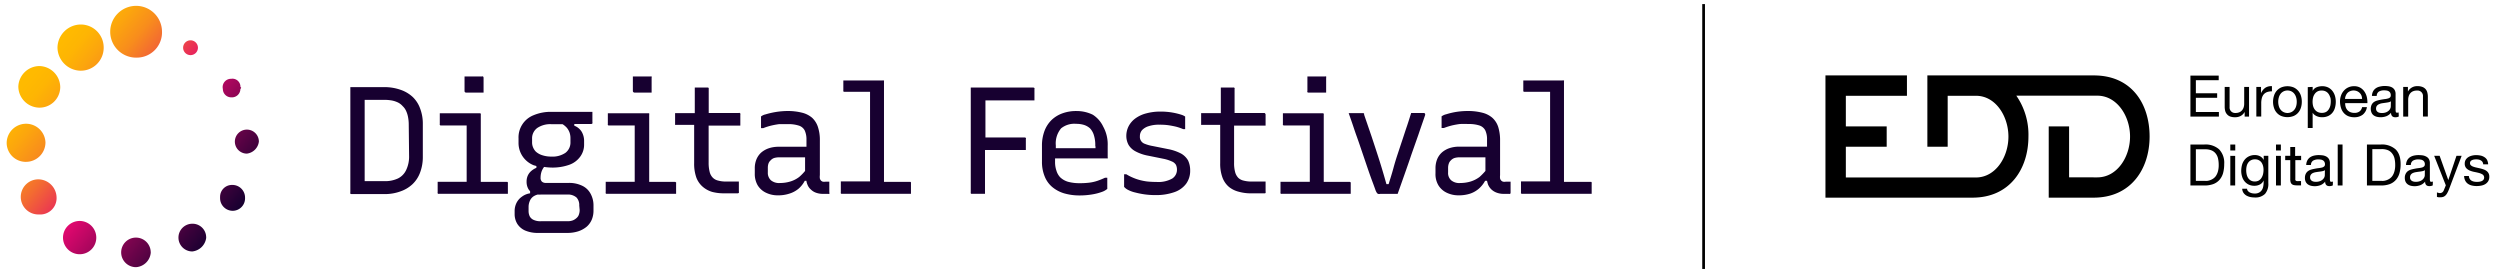 <svg id="Warstwa_1" data-name="Warstwa 1" xmlns="http://www.w3.org/2000/svg" xmlns:xlink="http://www.w3.org/1999/xlink" viewBox="0 0 918.17 100.28"><defs><style>.cls-1{fill:url(#Gradient_bez_nazwy_2);}.cls-2{fill:#170030;}.cls-3{fill:none;stroke:#000;stroke-miterlimit:10;}</style><linearGradient id="Gradient_bez_nazwy_2" x1="11.97" y1="-1182.39" x2="82.99" y2="-1241.97" gradientTransform="matrix(1, 0, 0, -1, 0, -1159.44)" gradientUnits="userSpaceOnUse"><stop offset="0.03" stop-color="#ffba00"/><stop offset="0.09" stop-color="#feb503"/><stop offset="0.16" stop-color="#fca60d"/><stop offset="0.25" stop-color="#f88d1c"/><stop offset="0.33" stop-color="#f36b31"/><stop offset="0.42" stop-color="#ec3f4d"/><stop offset="0.52" stop-color="#e3096e"/><stop offset="0.52" stop-color="#e3086f"/><stop offset="0.71" stop-color="#8d0554"/><stop offset="0.91" stop-color="#39013a"/><stop offset="1" stop-color="#170030"/></linearGradient></defs><path d="M814.86,27.77v1.69h-8.39v4.79h7.82v1.68h-7.82v5.21h8.46v1.69H804.47V27.77Z"/><path d="M824.39,42.83V41.1h0a3.65,3.65,0,0,1-1.46,1.48,4.3,4.3,0,0,1-2.08.48,5.25,5.25,0,0,1-1.8-.28,2.83,2.83,0,0,1-1.15-.82,3,3,0,0,1-.66-1.25,6.29,6.29,0,0,1-.18-1.62V31.92h1.8V39.3A2,2,0,0,0,821,41.49a3.47,3.47,0,0,0,1.42-.25,2.57,2.57,0,0,0,1-.72,2.94,2.94,0,0,0,.6-1.08,4.19,4.19,0,0,0,.2-1.36V31.92H826V42.83Z"/><path d="M830.4,31.92v2.3h0a4.9,4.9,0,0,1,1.6-2,4.08,4.08,0,0,1,2.41-.58v1.91a5,5,0,0,0-1.84.29,3,3,0,0,0-1.22.87,3.6,3.6,0,0,0-.66,1.38,7.35,7.35,0,0,0-.21,1.87v4.85h-1.8V31.92Z"/><path d="M835.17,35.14a4.91,4.91,0,0,1,1-1.81,4.77,4.77,0,0,1,1.66-1.22,6.12,6.12,0,0,1,4.57,0,4.94,4.94,0,0,1,2.64,3,7.18,7.18,0,0,1,.34,2.25,7,7,0,0,1-.34,2.23,5,5,0,0,1-1,1.8,4.56,4.56,0,0,1-1.65,1.2,6.22,6.22,0,0,1-4.57,0,4.51,4.51,0,0,1-1.66-1.2,5,5,0,0,1-1-1.8,7,7,0,0,1-.34-2.23A7.11,7.11,0,0,1,835.17,35.14Zm1.82,4a3.64,3.64,0,0,0,.72,1.29,3.24,3.24,0,0,0,1.09.79,3.28,3.28,0,0,0,2.64,0,3.06,3.06,0,0,0,1.09-.79,3.66,3.66,0,0,0,.73-1.29,5.46,5.46,0,0,0,.26-1.75,5.32,5.32,0,0,0-.27-1.77,3.81,3.81,0,0,0-.73-1.32,3.14,3.14,0,0,0-1.08-.8,3.36,3.36,0,0,0-2.64,0,3.21,3.21,0,0,0-1.09.8,4,4,0,0,0-.72,1.32,5.87,5.87,0,0,0,0,3.52Z"/><path d="M849.37,31.92V33.4h0a2.73,2.73,0,0,1,1.38-1.32,5.43,5.43,0,0,1,2.1-.42,4.92,4.92,0,0,1,2.2.46,4.53,4.53,0,0,1,1.56,1.26,5.63,5.63,0,0,1,.94,1.82,7.93,7.93,0,0,1,0,4.39,5,5,0,0,1-.92,1.8,4.3,4.3,0,0,1-1.56,1.21,5.13,5.13,0,0,1-2.18.45A6.86,6.86,0,0,1,852,43a4.77,4.77,0,0,1-1-.28,3.6,3.6,0,0,1-.92-.51,2.78,2.78,0,0,1-.72-.81h0V47h-1.79v-15Zm6.44,3.87a3.87,3.87,0,0,0-.61-1.32,2.85,2.85,0,0,0-1.05-.9,3.08,3.08,0,0,0-1.52-.31,3,3,0,0,0-1.54.35,3,3,0,0,0-1,.94,3.8,3.8,0,0,0-.58,1.32,6.51,6.51,0,0,0,0,3,4,4,0,0,0,.6,1.32,3.06,3.06,0,0,0,1.07.92,3.31,3.31,0,0,0,1.58.34,3.12,3.12,0,0,0,1.55-.35,2.93,2.93,0,0,0,1-1,4.25,4.25,0,0,0,.55-1.32,7.44,7.44,0,0,0,.16-1.56,5.6,5.6,0,0,0-.18-1.52Z"/><path d="M867.74,42.13a5,5,0,0,1-3.08.93,5.69,5.69,0,0,1-2.27-.42,4.48,4.48,0,0,1-1.61-1.18,5,5,0,0,1-1-1.82,8.51,8.51,0,0,1-.37-2.3,6.52,6.52,0,0,1,.38-2.27,5.24,5.24,0,0,1,1.06-1.79,4.85,4.85,0,0,1,3.68-1.62,4.41,4.41,0,0,1,2.41.6,4.69,4.69,0,0,1,1.54,1.53,5.91,5.91,0,0,1,.81,2,9.18,9.18,0,0,1,.18,2.09h-8.16a4.17,4.17,0,0,0,.17,1.36,3.15,3.15,0,0,0,.61,1.14,3,3,0,0,0,1.07.79,3.87,3.87,0,0,0,1.54.29,3,3,0,0,0,1.87-.53,2.5,2.5,0,0,0,.95-1.59h1.77A4.34,4.34,0,0,1,867.74,42.13Zm-.44-7a3,3,0,0,0-.66-1,3.16,3.16,0,0,0-1-.66,3.35,3.35,0,0,0-2.49,0,3,3,0,0,0-1,.66,3.28,3.28,0,0,0-.62,1,3.56,3.56,0,0,0-.28,1.2h6.26A3.51,3.51,0,0,0,867.3,35.13Z"/><path d="M881,42.78a2.52,2.52,0,0,1-1.32.28,1.56,1.56,0,0,1-1.11-.39,1.75,1.75,0,0,1-.41-1.28,4.25,4.25,0,0,1-1.71,1.28,6,6,0,0,1-3.53.22,3.34,3.34,0,0,1-1.15-.53,2.47,2.47,0,0,1-.76-.94,3.65,3.65,0,0,1,0-2.92,2.74,2.74,0,0,1,.83-1,3.74,3.74,0,0,1,1.18-.55c.45-.13.89-.23,1.36-.32s1-.17,1.4-.23a5.74,5.74,0,0,0,1.17-.21,1.91,1.91,0,0,0,.81-.39,1,1,0,0,0,.29-.77,1.88,1.88,0,0,0-.22-1,1.64,1.64,0,0,0-.57-.54,2.38,2.38,0,0,0-.78-.25,6.22,6.22,0,0,0-.86-.06,3.67,3.67,0,0,0-1.89.43,1.83,1.83,0,0,0-.83,1.63h-1.76a3.79,3.79,0,0,1,.41-1.68,3.35,3.35,0,0,1,1-1.13,3.94,3.94,0,0,1,1.44-.62,7.83,7.83,0,0,1,1.74-.23,10.37,10.37,0,0,1,1.47.1,4.17,4.17,0,0,1,1.32.43,2.59,2.59,0,0,1,.94.92,2.85,2.85,0,0,1,.36,1.54v5.59a3.54,3.54,0,0,0,.08.92c0,.2.21.3.49.3a2,2,0,0,0,.55-.08ZM878.1,37.2a2.19,2.19,0,0,1-.88.36,11.48,11.48,0,0,1-1.15.19l-1.22.17a4.25,4.25,0,0,0-1.1.34,2,2,0,0,0-.79.59,1.72,1.72,0,0,0-.31,1.07,1.59,1.59,0,0,0,.18.74,1.47,1.47,0,0,0,.47.49,1.81,1.81,0,0,0,.66.27,3.72,3.72,0,0,0,.81.09,4.34,4.34,0,0,0,1.51-.24,3.34,3.34,0,0,0,1-.61,2.35,2.35,0,0,0,.59-.8,1.89,1.89,0,0,0,.19-.81Z"/><path d="M884.35,31.92v1.72h0a3.79,3.79,0,0,1,3.54-2,4.56,4.56,0,0,1,1.79.3,2.92,2.92,0,0,1,1.19.83,3.06,3.06,0,0,1,.62,1.25,6.34,6.34,0,0,1,.18,1.62v7.17h-1.79V35.45a2,2,0,0,0-2.22-2.19,3.42,3.42,0,0,0-1.41.25,2.62,2.62,0,0,0-1,.71,3.07,3.07,0,0,0-.6,1.09,4.48,4.48,0,0,0-.2,1.36v6.16h-1.83V31.92Z"/><path d="M809.63,53.07A7.52,7.52,0,0,1,815,54.84a7.14,7.14,0,0,1,1.88,5.4,12.63,12.63,0,0,1-.42,3.36,6.45,6.45,0,0,1-1.33,2.47,5.71,5.71,0,0,1-2.25,1.53,9,9,0,0,1-3.25.52h-5.16V53.07Zm.17,13.36a6.65,6.65,0,0,0,.84,0,5,5,0,0,0,1.08-.26,4.83,4.83,0,0,0,1.13-.58,3.77,3.77,0,0,0,1-1,5.88,5.88,0,0,0,.73-1.64,8.59,8.59,0,0,0,.28-2.37,10.29,10.29,0,0,0-.26-2.41,4.54,4.54,0,0,0-.87-1.81,3.77,3.77,0,0,0-1.54-1.14,6.08,6.08,0,0,0-2.35-.39h-3.37V66.43Z"/><path d="M819.12,55.26V53.07h1.82v2.19Zm1.79,2V68.12h-1.79V57.23Z"/><path d="M831.88,71.2A5,5,0,0,1,828,72.52a8.07,8.07,0,0,1-1.55-.16,5.23,5.23,0,0,1-1.44-.55,3.46,3.46,0,0,1-1.06-1,2.87,2.87,0,0,1-.46-1.5h1.79a1.25,1.25,0,0,0,.31.82,2.05,2.05,0,0,0,.69.55,3.55,3.55,0,0,0,.9.31,4.7,4.7,0,0,0,.92.09,3.24,3.24,0,0,0,1.5-.31,2.72,2.72,0,0,0,1-.83,3.32,3.32,0,0,0,.58-1.32,7.83,7.83,0,0,0,.18-1.67v-.69h0A3,3,0,0,1,830,67.75a4.26,4.26,0,0,1-2,.48,4.77,4.77,0,0,1-2.13-.44,4.43,4.43,0,0,1-1.52-1.2,4.8,4.8,0,0,1-.91-1.75,7.2,7.2,0,0,1-.31-2.12,8.87,8.87,0,0,1,.25-2,5.37,5.37,0,0,1,.85-1.85,4.48,4.48,0,0,1,1.56-1.37,4.9,4.9,0,0,1,2.38-.55,4.07,4.07,0,0,1,1.9.46,3.15,3.15,0,0,1,1.32,1.36h0V57.23h1.69v10A5.61,5.61,0,0,1,831.88,71.2Zm-2.29-4.9a2.9,2.9,0,0,0,1-1,4.49,4.49,0,0,0,.56-1.36,7.08,7.08,0,0,0,.17-1.52,5.68,5.68,0,0,0-.16-1.42,4.09,4.09,0,0,0-.54-1.25,2.76,2.76,0,0,0-1-.9,2.84,2.84,0,0,0-1.43-.33,3.05,3.05,0,0,0-1.48.33,2.79,2.79,0,0,0-1,.87,3.68,3.68,0,0,0-.57,1.26,6.28,6.28,0,0,0-.18,1.5,7.43,7.43,0,0,0,.15,1.48,4.23,4.23,0,0,0,.5,1.32,2.94,2.94,0,0,0,1,1,2.86,2.86,0,0,0,1.48.37A2.92,2.92,0,0,0,829.59,66.3Z"/><path d="M835.9,55.26V53.07h1.79v2.19Zm1.79,2V68.12H835.9V57.23Z"/><path d="M845.13,57.23V58.8H843v6.78a2.92,2.92,0,0,0,0,.5.56.56,0,0,0,.21.29.84.84,0,0,0,.41.14,4.87,4.87,0,0,0,.66,0h.82v1.57h-1.37a5.91,5.91,0,0,1-1.19-.09,1.8,1.8,0,0,1-.8-.35,1.49,1.49,0,0,1-.46-.72,3.88,3.88,0,0,1-.14-1.22V58.8h-1.86V57.23h1.86V54h1.79v3.27Z"/><path d="M856.77,68.08a2.5,2.5,0,0,1-1.29.27,1.49,1.49,0,0,1-1.1-.38,1.66,1.66,0,0,1-.41-1.28A4.35,4.35,0,0,1,852.25,68a6,6,0,0,1-3.52.22,3.34,3.34,0,0,1-1.15-.53,2.52,2.52,0,0,1-.77-.94,3.08,3.08,0,0,1-.28-1.4,3.29,3.29,0,0,1,.31-1.52,2.77,2.77,0,0,1,.84-1,3.88,3.88,0,0,1,1.18-.56c.44-.12.89-.23,1.36-.31a14,14,0,0,1,1.4-.22,11.46,11.46,0,0,0,1.17-.21,1.85,1.85,0,0,0,.8-.41,1,1,0,0,0,.3-.76,1.86,1.86,0,0,0-.23-.95,1.44,1.44,0,0,0-.57-.55,2.11,2.11,0,0,0-.77-.25,5,5,0,0,0-.86-.07,3.82,3.82,0,0,0-1.9.44,1.83,1.83,0,0,0-.82,1.63H847a3.89,3.89,0,0,1,.42-1.71,3.22,3.22,0,0,1,1-1.13,4.45,4.45,0,0,1,1.45-.62,7.77,7.77,0,0,1,1.73-.19,12.1,12.1,0,0,1,1.47.1,4.11,4.11,0,0,1,1.32.44,2.67,2.67,0,0,1,.95.91,2.94,2.94,0,0,1,.36,1.54v5.6a4,4,0,0,0,.07.92c0,.2.22.3.49.3a2.53,2.53,0,0,0,.55-.09Zm-2.91-5.59a2.07,2.07,0,0,1-.88.37c-.37.08-.75.14-1.15.19s-.81.1-1.21.17a4.59,4.59,0,0,0-1.1.3,2,2,0,0,0-.79.6,1.67,1.67,0,0,0-.31,1.06,1.42,1.42,0,0,0,.19.75,1.44,1.44,0,0,0,.46.49,1.92,1.92,0,0,0,.66.27,3.57,3.57,0,0,0,.8.09,4.37,4.37,0,0,0,1.52-.25,3.13,3.13,0,0,0,1-.6,2.59,2.59,0,0,0,.6-.8,2.08,2.08,0,0,0,.18-.81Z"/><path d="M860.34,53.07V68.12h-1.77V53.07Z"/><path d="M874.44,53.07a7.53,7.53,0,0,1,5.36,1.77c1.24,1.18,1.87,3,1.87,5.4a11.87,11.87,0,0,1-.42,3.36,6.29,6.29,0,0,1-1.32,2.47,5.68,5.68,0,0,1-2.22,1.53,9,9,0,0,1-3.24.52H869.3V53.07Zm.17,13.36a6.73,6.73,0,0,0,.84,0,5.67,5.67,0,0,0,1.08-.26,4.83,4.83,0,0,0,1.13-.58,3.88,3.88,0,0,0,1-1,5.49,5.49,0,0,0,.73-1.64,8.24,8.24,0,0,0,.29-2.37,10.29,10.29,0,0,0-.26-2.41,4.68,4.68,0,0,0-.87-1.81A3.74,3.74,0,0,0,877,55.15a6,6,0,0,0-2.34-.39h-3.38V66.43Z"/><path d="M893.47,68.08a2.45,2.45,0,0,1-1.28.27,1.52,1.52,0,0,1-1.11-.38,1.7,1.7,0,0,1-.4-1.28A4.35,4.35,0,0,1,888.93,68a6,6,0,0,1-3.52.22,3.21,3.21,0,0,1-1.14-.53,2.54,2.54,0,0,1-.78-.94,3.37,3.37,0,0,1-.28-1.4,3.18,3.18,0,0,1,.32-1.52,2.74,2.74,0,0,1,.83-1,4,4,0,0,1,1.18-.56c.44-.12.9-.23,1.36-.31a14.19,14.19,0,0,1,1.41-.22,9.1,9.1,0,0,0,1.16-.21,1.85,1.85,0,0,0,.8-.41,1,1,0,0,0,.3-.76,1.75,1.75,0,0,0-.22-.95,1.58,1.58,0,0,0-.57-.55,2.16,2.16,0,0,0-.78-.25,4.88,4.88,0,0,0-.85-.07,3.8,3.8,0,0,0-1.9.44,1.81,1.81,0,0,0-.82,1.63h-1.78a4,4,0,0,1,.42-1.71,3.32,3.32,0,0,1,1-1.13,4.45,4.45,0,0,1,1.45-.62,7.86,7.86,0,0,1,1.74-.19,12.1,12.1,0,0,1,1.47.1,4.11,4.11,0,0,1,1.32.44,2.51,2.51,0,0,1,1,.91,2.94,2.94,0,0,1,.36,1.54v5.6a4,4,0,0,0,.07.92c0,.2.22.3.49.3a2.53,2.53,0,0,0,.55-.09Zm-2.9-5.59a2.07,2.07,0,0,1-.88.37c-.37.08-.76.14-1.16.19s-.8.1-1.21.17a4.64,4.64,0,0,0-1.09.3,2.06,2.06,0,0,0-.8.6,1.73,1.73,0,0,0-.3,1.06,1.42,1.42,0,0,0,.66,1.24,2,2,0,0,0,.66.27,3.57,3.57,0,0,0,.8.09,4.37,4.37,0,0,0,1.52-.25,3.13,3.13,0,0,0,1-.6,2.56,2.56,0,0,0,.59-.8,1.89,1.89,0,0,0,.19-.81Z"/><path d="M899.42,69.58a11.3,11.3,0,0,1-.62,1.32,3.88,3.88,0,0,1-.66.89,2.35,2.35,0,0,1-.82.51,3.11,3.11,0,0,1-1.05.15,3.66,3.66,0,0,1-.66,0,2.51,2.51,0,0,1-.6-.15V70.65a2.55,2.55,0,0,0,.53.18,2.25,2.25,0,0,0,.52.08,1.56,1.56,0,0,0,.91-.26,1.68,1.68,0,0,0,.56-.76l.74-1.83L894,57.23h2l3.18,8.91h0l3-8.91h1.9Z"/><path d="M907.05,65.69a1.9,1.9,0,0,0,.66.66,3.08,3.08,0,0,0,.93.35,5.46,5.46,0,0,0,1.07.1,6.51,6.51,0,0,0,.88-.06,3.56,3.56,0,0,0,.85-.23,1.64,1.64,0,0,0,.66-.5,1.4,1.4,0,0,0-.27-1.89,5,5,0,0,0-1.32-.58c-.53-.14-1.1-.27-1.72-.39a8.7,8.7,0,0,1-1.72-.51,3.66,3.66,0,0,1-1.32-.92,2.43,2.43,0,0,1-.53-1.64,2.72,2.72,0,0,1,.37-1.42,3.08,3.08,0,0,1,.95-.95,4.35,4.35,0,0,1,1.32-.55,6.48,6.48,0,0,1,1.45-.19,8.82,8.82,0,0,1,1.7.16,4,4,0,0,1,1.39.56,2.87,2.87,0,0,1,1,1,4.16,4.16,0,0,1,.42,1.66H912a1.75,1.75,0,0,0-.27-.88,1.64,1.64,0,0,0-.59-.55,2.46,2.46,0,0,0-.79-.31,4.28,4.28,0,0,0-.87-.09,5.55,5.55,0,0,0-.82.06,2.74,2.74,0,0,0-.74.22,1.42,1.42,0,0,0-.55.42,1,1,0,0,0-.21.66,1,1,0,0,0,.28.79,2.3,2.3,0,0,0,.83.51,7.47,7.47,0,0,0,1.14.34l1.27.28a13,13,0,0,1,1.32.37,4.14,4.14,0,0,1,1.14.55,2.7,2.7,0,0,1,.8.88,2.52,2.52,0,0,1,.3,1.32,3.06,3.06,0,0,1-.41,1.64,3.28,3.28,0,0,1-1.07,1.06,4.52,4.52,0,0,1-1.5.55,8.39,8.39,0,0,1-1.65.16,7.23,7.23,0,0,1-1.73-.19,4.11,4.11,0,0,1-1.46-.62,3.11,3.11,0,0,1-1-1.14,4,4,0,0,1-.43-1.73h1.75A2.08,2.08,0,0,0,907.05,65.69Z"/><path d="M769,27.7H707.86V53.9h7.46V35.18h10.43c7.14,0,11.88,7.46,11.88,15s-4.76,15-11.93,15H677.92V53.9h15V46.41h-15V35.19h22.44V27.7H670.43V72.59h54c13.72,0,20.55-10.57,20.55-22.45a25.11,25.11,0,0,0-4.45-15h29.77c7.17,0,12,7.45,12,15s-4.78,15-12,15H759.91V46.41h-7.48V72.59h16.5c13.72,0,20.55-10.57,20.55-22.45S783,27.7,769,27.7Z"/><g id="Layer_2" data-name="Layer 2"><g id="Layer_1-2" data-name="Layer 1-2"><path class="cls-1" d="M50,21.17a9.51,9.51,0,1,1,9.5-9.57,9.26,9.26,0,0,1-9,9.56ZM38.08,17.43A8.42,8.42,0,0,0,29.73,9H29.6a8.62,8.62,0,0,0-8.49,8.48,8.63,8.63,0,0,0,8.49,8.49,8.42,8.42,0,0,0,8.48-8.35ZM22.13,32a7.84,7.84,0,0,0-7.6-7.74,7.82,7.82,0,0,0-7.8,7.46,7.83,7.83,0,0,0,7.46,7.81h0a7.6,7.6,0,0,0,7.93-7.26A2.44,2.44,0,0,0,22.13,32ZM16.7,52.31a7.13,7.13,0,0,0-14.25,0,7,7,0,0,0,6.78,7.13h.35A7.16,7.16,0,0,0,16.7,52.31Zm4.07,20a6.78,6.78,0,0,0-6.44-6.44,6.45,6.45,0,1,0,0,12.89h0a6,6,0,0,0,6.44-5.61,5,5,0,0,0,0-.77ZM35.36,87.26a6.11,6.11,0,1,0-6.1,6.11h0a6.07,6.07,0,0,0,6.1-6h0Zm20,5.43A5.43,5.43,0,1,0,50,98.12h0A5.83,5.83,0,0,0,55.38,92.69Zm20.36-5.43a5,5,0,0,0-4.88-5.09h-.21a5.09,5.09,0,0,0,0,10.18h0A5.76,5.76,0,0,0,75.74,87.26ZM90,72.67a4.65,4.65,0,0,0-4.54-4.75h-.21a4.36,4.36,0,0,0-4.42,4.33,3,3,0,0,0,0,.42,4.64,4.64,0,0,0,4.55,4.75h.2A4.57,4.57,0,0,0,90,72.68ZM95.08,52a4.41,4.41,0,1,0-4.41,4.42h0A5.06,5.06,0,0,0,95.08,52ZM88.3,32a2.94,2.94,0,0,0-3.4-3.06,3.06,3.06,0,0,0-3.13,3,3.13,3.13,0,0,0,.08.75,3.06,3.06,0,0,0,3.05,3.06,3.12,3.12,0,0,0,3.38-2.84c0-.07,0-.14,0-.22C88.64,32.36,88.64,32,88.3,32ZM72.69,17.36a2.72,2.72,0,0,0-5.43,0h0a2.72,2.72,0,1,0,5.43,0Z"/></g></g><path class="cls-2" d="M151.61,35.65A12.45,12.45,0,0,0,147.17,33a17.68,17.68,0,0,0-6-1H128.67V34.4h0V70.64a.76.76,0,0,0,0,.47.61.61,0,0,0,.48.17h12.08a16.54,16.54,0,0,0,5.87-1,12.21,12.21,0,0,0,4.41-2.65,11.25,11.25,0,0,0,2.78-4.27,16.06,16.06,0,0,0,1-5.7V45.53a15.59,15.59,0,0,0-1-5.7A11,11,0,0,0,151.61,35.65Zm-1.36,22a11.43,11.43,0,0,1-1.12,4.88,6.49,6.49,0,0,1-2.95,3,11.14,11.14,0,0,1-5.09,1h-7.16V36.67H141a16.16,16.16,0,0,1,2.95.24,9.39,9.39,0,0,1,2.31.78A5.8,5.8,0,0,1,147.91,39a5.42,5.42,0,0,1,1.22,1.7,9.61,9.61,0,0,1,.72,2.24,14.7,14.7,0,0,1,.27,2.81Z"/><path class="cls-2" d="M171.16,34h6.44V28.56a.74.74,0,0,0-.2-.47.56.56,0,0,0-.44,0h-6.35v5.32a.62.62,0,0,0,.17.45A.58.58,0,0,0,171.16,34Z"/><path class="cls-2" d="M186.32,66.8h-9.74V42.13a.62.62,0,0,0,0-.33l-.2-.21H161.52v3.94a.39.39,0,0,0,0,.3l.2.24a.55.55,0,0,0,.31,0h9.36v20.7H160.74v3.87a.4.4,0,0,0,0,.34.39.39,0,0,0,.2.2.55.55,0,0,0,.31,0h25.28V67.35a.65.65,0,0,0,0-.34Z"/><path class="cls-2" d="M213.91,68.26a11,11,0,0,0-5.13-1.08h-8.27a2.12,2.12,0,0,1-1.46-.45,1.93,1.93,0,0,1-.51-1.52,7.11,7.11,0,0,1,.37-2.24,6.13,6.13,0,0,1,.92-1.66,22.34,22.34,0,0,0,2.71.23,18.31,18.31,0,0,0,6.48-1,8.43,8.43,0,0,0,4.07-3A7.39,7.39,0,0,0,214.52,53V51.84a6.67,6.67,0,0,0-.85-3.39,5.41,5.41,0,0,0-2.75-2.28v-.64h6.21a.51.51,0,0,0,.44-.21.47.47,0,0,0,0-.4V41.08h-15A16.19,16.19,0,0,0,196,42.3a8.75,8.75,0,0,0-5.56,8.52v1.49a8.81,8.81,0,0,0,1.42,5A8.92,8.92,0,0,0,196,60.69l1,.28v.67a6.9,6.9,0,0,0-2,1.26,4.91,4.91,0,0,0-1.22,1.73,5.41,5.41,0,0,0-.38,2.14,5.24,5.24,0,0,0,.72,2.75,5.54,5.54,0,0,0,.57.71V71a6.37,6.37,0,0,0-3,1.23,6.05,6.05,0,0,0-2,2.3,6.74,6.74,0,0,0-.68,3.09v1a6.81,6.81,0,0,0,1,3.63,6.49,6.49,0,0,0,2.92,2.44,11.69,11.69,0,0,0,4.82.85h10.58a12.72,12.72,0,0,0,4.11-.61,9.61,9.61,0,0,0,3.05-1.69,7.17,7.17,0,0,0,1.87-2.62,8.56,8.56,0,0,0,.61-3.39V75.59a8.86,8.86,0,0,0-1-4.31A6.75,6.75,0,0,0,213.91,68.26ZM195.76,54.08a4.6,4.6,0,0,1-.34-1.9V51a4.7,4.7,0,0,1,1.9-4,8.54,8.54,0,0,1,5.22-1.39h4.07a7.4,7.4,0,0,1,1.6,1.35,6.07,6.07,0,0,1,1,1.8,6.42,6.42,0,0,1,.3,2v1.36a4.76,4.76,0,0,1-1.83,4,8.41,8.41,0,0,1-5.16,1.39,10.52,10.52,0,0,1-3.39-.51,6.39,6.39,0,0,1-2.34-1.32A4.86,4.86,0,0,1,195.76,54.08Zm17.13,23a4.76,4.76,0,0,1-.24,1.59,2.73,2.73,0,0,1-.78,1.29,4.84,4.84,0,0,1-1.42.95,5.44,5.44,0,0,1-2.11.34h-9.67a5.84,5.84,0,0,1-2.64-.47,3,3,0,0,1-1.46-1.29,4.51,4.51,0,0,1-.44-1.94V76.07a5.57,5.57,0,0,1,.4-2.14,3.83,3.83,0,0,1,1.29-1.73,4.89,4.89,0,0,1,1.7-.75,7.88,7.88,0,0,0,1.19,0h9.63a4.77,4.77,0,0,1,3.4,1.09,4.08,4.08,0,0,1,1,2.95Z"/><path class="cls-2" d="M232.88,34h6.44V28.56a.76.76,0,0,0,0-.47.66.66,0,0,0-.44,0h-6.45v5.32A.6.6,0,0,0,233,34h-.1Z"/><path class="cls-2" d="M248,66.8h-9.57V42.13a.47.47,0,0,0,0-.33v-.21H223.24v3.94a.39.39,0,0,0,0,.3.48.48,0,0,0,.2.24.55.55,0,0,0,.31,0h9.36v20.7H222.46v3.87a.4.4,0,0,0,0,.34.33.33,0,0,0,.2.2h25.65V67.35a.5.5,0,0,0,0-.34Z"/><path class="cls-2" d="M271.29,41.49h-11V32.36l-.2-.2h-4.92v9.4h-7.23v4a.76.76,0,0,0,0,.3h7v14a15.24,15.24,0,0,0,.82,5.4,8.39,8.39,0,0,0,2.4,3.39,9.44,9.44,0,0,0,3.4,1.83A16.9,16.9,0,0,0,266,71h4.88a.59.59,0,0,0,.48-.2.79.79,0,0,0,0-.48V66.67h-4.65a10.28,10.28,0,0,1-2.92-.34,4.07,4.07,0,0,1-1.93-1,4.51,4.51,0,0,1-1.22-2.18,13.36,13.36,0,0,1-.38-3.39V46.14H271.9v-4a.66.66,0,0,0,0-.44A.51.51,0,0,0,271.29,41.49Z"/><path class="cls-2" d="M303.38,66.73h-.23a3.78,3.78,0,0,1-.95,0,1.73,1.73,0,0,1-.68-.4,1.84,1.84,0,0,1-.41-.78,4.16,4.16,0,0,1,0-1.22V51.64a15.16,15.16,0,0,0-.71-5,8,8,0,0,0-2.14-3.39,9,9,0,0,0-3.73-1.87,21.36,21.36,0,0,0-5.4-.61A28.49,28.49,0,0,0,281.19,42a4,4,0,0,0-1.69.78h0a.61.61,0,0,0,0,.27v4h.85a21.94,21.94,0,0,1,2.88-.92,28.84,28.84,0,0,1,2.92-.54h3.15a12.26,12.26,0,0,1,4.08.54,3.65,3.65,0,0,1,2.17,1.8,7.9,7.9,0,0,1,.64,3.39v2.58H286a11.18,11.18,0,0,0-3.63.55,8.48,8.48,0,0,0-2.78,1.56,7,7,0,0,0-1.77,2.51,8.56,8.56,0,0,0-.61,3.39v1.8A8.28,8.28,0,0,0,278.24,68a7.13,7.13,0,0,0,3,2.74,9.77,9.77,0,0,0,4.54,1,12.82,12.82,0,0,0,4.08-.61,9.72,9.72,0,0,0,3.39-1.8,9.92,9.92,0,0,0,2.31-2.92h.61a4.82,4.82,0,0,0,.34,1.29,4.51,4.51,0,0,0,1.29,1.9,5.08,5.08,0,0,0,1.93,1.19,7.31,7.31,0,0,0,2.41.41h2a.82.82,0,0,0,.44,0,.57.57,0,0,0,0-.51V66.73ZM293.51,65a10.2,10.2,0,0,1-3.39,1.7,12.89,12.89,0,0,1-3.6.51,4.72,4.72,0,0,1-3.39-1A3.7,3.7,0,0,1,282,63.31V61.64a4.76,4.76,0,0,1,.24-1.59,2.84,2.84,0,0,1,.78-1.15,3.05,3.05,0,0,1,1.36-.89,7.07,7.07,0,0,1,2-.23h9.3v5A17.75,17.75,0,0,1,293.51,65Z"/><path class="cls-2" d="M334.4,66.8h-9.74V29.89a1,1,0,0,0,0-.34h-.2a.5.5,0,0,0-.34,0H309.73v3.66a.55.55,0,0,0,0,.31l.2.2h9.61V66.63H308.81v4a.5.5,0,0,0,0,.34.32.32,0,0,0,.21.2.51.51,0,0,0,.3,0h25.25V67.35a.65.65,0,0,0,0-.34Z"/><path class="cls-2" d="M379.53,32.16h-23V70.64a.65.65,0,0,0,0,.34.48.48,0,0,0,.24.2.51.51,0,0,0,.3,0h4.69V55.1h15v-4a.56.56,0,0,0,0-.44.67.67,0,0,0-.44-.17H361.92V36.88h18V32.7a.4.4,0,0,0,0-.34A.57.57,0,0,0,379.53,32.16Z"/><path class="cls-2" d="M401.34,42.13a13.41,13.41,0,0,0-6-1.35,14.61,14.61,0,0,0-4.95.78,11.39,11.39,0,0,0-4,2.34,11.06,11.06,0,0,0-2.71,4,15.2,15.2,0,0,0-1,5.67v5.83a14.05,14.05,0,0,0,1,5.4,9.82,9.82,0,0,0,2.75,3.86A12.33,12.33,0,0,0,390.79,71a20.13,20.13,0,0,0,5.77.78,27.26,27.26,0,0,0,4.51-.37,19.41,19.41,0,0,0,3.6-.92,6,6,0,0,0,2-1.12v-.24a.34.34,0,0,0,0-.2V65.28h-.84c-.9.42-1.82.79-2.75,1.12a15,15,0,0,1-2.89.67,28,28,0,0,1-3.66.21,15.93,15.93,0,0,1-4.24-.51,7,7,0,0,1-2.92-1.66A6,6,0,0,1,388,62.7a9.58,9.58,0,0,1-.51-3.23V58.18h19a.47.47,0,0,0,.33,0,.45.45,0,0,0,0-.23.42.42,0,0,0,0-.31V53.57a13.5,13.5,0,0,0-1.66-7.09A10.43,10.43,0,0,0,401.34,42.13Zm1,11.74v.55H387.77v-1a8.56,8.56,0,0,1,1.94-6.28,7.72,7.72,0,0,1,5.53-1.66,9.68,9.68,0,0,1,2.88.4,6.09,6.09,0,0,1,2.21,1.26,6.41,6.41,0,0,1,1.45,2.61,12.06,12.06,0,0,1,.48,3.77Z"/><path class="cls-2" d="M433.82,56.42A17.22,17.22,0,0,0,429,54.76l-5.6-1.12a14.35,14.35,0,0,1-2.95-.82,2.67,2.67,0,0,1-1.8-2.78,3.37,3.37,0,0,1,.81-2.27,5.5,5.5,0,0,1,2.41-1.43,11.92,11.92,0,0,1,3.94-.54,22.6,22.6,0,0,1,3.39.2c.91.14,1.79.31,2.65.51a18.4,18.4,0,0,1,2.71.92h.71V42.81a4.9,4.9,0,0,0-1.42-.68,24.73,24.73,0,0,0-3.19-.78,25.08,25.08,0,0,0-4.41-.37,19.8,19.8,0,0,0-5.36.68,11.75,11.75,0,0,0-4,1.9,8.39,8.39,0,0,0-2.41,2.85,7.87,7.87,0,0,0-.82,3.39,6.92,6.92,0,0,0,.82,3.4,6.52,6.52,0,0,0,2.61,2.41,15.63,15.63,0,0,0,4.55,1.56l5.53,1.12a14.19,14.19,0,0,1,3.19,1,3.1,3.1,0,0,1,1.53,1.26,4.08,4.08,0,0,1,.37,1.79,3.82,3.82,0,0,1-1.73,3.23,10.41,10.41,0,0,1-5.84,1.25,32.07,32.07,0,0,1-3.39-.17,21.22,21.22,0,0,1-2.75-.54,18.19,18.19,0,0,1-2.51-.88A16.51,16.51,0,0,1,413.66,64h-.81v4.64l.17.17a4.72,4.72,0,0,0,1.42,1,10.72,10.72,0,0,0,2.51.89,30.08,30.08,0,0,0,3.4.68,28.05,28.05,0,0,0,4.1.27,20.1,20.1,0,0,0,6.79-1.06,9.05,9.05,0,0,0,4.37-3.08,8,8,0,0,0,1.5-4.85,8.46,8.46,0,0,0-.78-3.74A6.83,6.83,0,0,0,433.82,56.42Z"/><path class="cls-2" d="M464.42,41.49h-11V32.7a.4.4,0,0,0,0-.34l-.17-.2a.5.5,0,0,0-.34,0h-4.54v9.4h-7.23v4a.76.76,0,0,0,0,.3h7v14a14.59,14.59,0,0,0,.85,5.4,8.32,8.32,0,0,0,2.37,3.39A9.3,9.3,0,0,0,455,70.43a16.55,16.55,0,0,0,4.48.58h4.86c.23,0,.4,0,.47-.2a.79.79,0,0,0,0-.48V66.67h-5.12a10.83,10.83,0,0,1-2.95-.34,4.15,4.15,0,0,1-1.94-1,4.82,4.82,0,0,1-1.19-2.18,12.46,12.46,0,0,1-.37-3.39V46.14h11.57v-4a.5.5,0,0,0-.17-.44A.41.41,0,0,0,464.42,41.49Z"/><path class="cls-2" d="M480.61,34h6.44V28.56a.64.64,0,0,0,0-.47.56.56,0,0,0-.44,0h-6.44v5.32a.58.58,0,0,0,0,.45A.55.55,0,0,0,480.61,34Z"/><path class="cls-2" d="M495.77,66.8h-9.6V42.13a.91.91,0,0,0,0-.33l-.2-.21h-14.8v3.94a.39.39,0,0,0,0,.3l.21.24a.51.51,0,0,0,.3,0h9.37v20.7H470.29v3.87a.5.5,0,0,0,0,.34.32.32,0,0,0,.21.2.51.51,0,0,0,.3,0h25.28V67.35a.65.65,0,0,0,0-.34Z"/><path class="cls-2" d="M523,41.49h-4.72c-.51,1.59-1,3.22-1.56,4.85s-1.12,3.4-1.66,5-1.12,3.39-1.7,5.12-1.09,3.39-1.63,5.39-1.12,3.77-1.73,5.77h-.81c-.95-3.39-1.87-6.48-2.79-9.36s-1.83-5.63-2.71-8.28L501,42.13v-.37l-.2-.2h-5.47c.68,1.93,1.36,3.87,2,5.8s1.36,3.83,2,5.73l1.93,5.67c.65,1.9,1.26,3.73,1.9,5.53s1.26,3.39,1.9,5.19a5.33,5.33,0,0,0,.54,1.22,1.09,1.09,0,0,0,.55.51,1.42,1.42,0,0,0,.71,0h6.45L515.86,64c.85-2.41,1.7-4.82,2.51-7.26l2.55-7.23c.81-2.41,1.66-4.81,2.47-7.19a.76.76,0,0,0,0-.47.35.35,0,0,0-.4-.31Z"/><path class="cls-2" d="M553.25,66.73H553a3,3,0,0,1-.95,0,1.47,1.47,0,0,1-.68-.4,1.65,1.65,0,0,1-.44-.78,5,5,0,0,1,0-1.22V51.64a16.33,16.33,0,0,0-.68-5,7.74,7.74,0,0,0-2.17-3.39,8.93,8.93,0,0,0-3.74-1.87,20.79,20.79,0,0,0-5.39-.61,26.79,26.79,0,0,0-4.38.37,26.16,26.16,0,0,0-3.39.82,4.53,4.53,0,0,0-1.73.78h0a.61.61,0,0,0,0,.27v4h.85a26.07,26.07,0,0,1,2.88-.92,29.42,29.42,0,0,1,2.95-.54q1.56-.08,3.12,0a12.43,12.43,0,0,1,4.11.54,3.7,3.7,0,0,1,2.14,1.8,7.62,7.62,0,0,1,.64,3.39v2.58H536a11.1,11.1,0,0,0-3.66.55,8.34,8.34,0,0,0-2.75,1.56,6.83,6.83,0,0,0-1.77,2.51,8.93,8.93,0,0,0-.61,3.39v1.8A8,8,0,0,0,528.25,68a7.15,7.15,0,0,0,3,2.74,9.9,9.9,0,0,0,4.54,1,13.29,13.29,0,0,0,4.11-.61,9.6,9.6,0,0,0,3.19-1.8,10.5,10.5,0,0,0,2.34-2.92h.71c.09.44.21.87.34,1.29a5.39,5.39,0,0,0,1.29,1.9,5.68,5.68,0,0,0,2,1.19,7.31,7.31,0,0,0,2.41.41h2a1.09,1.09,0,0,0,.44,0,.75.75,0,0,0,.17-.51V66.73h-1.43ZM543.38,65a10.8,10.8,0,0,1-3.39,1.7,13.15,13.15,0,0,1-3.63.51,4.64,4.64,0,0,1-3.4-1,3.58,3.58,0,0,1-1.12-2.88V61.64a4.79,4.79,0,0,1,.27-1.59,2.77,2.77,0,0,1,.75-1.15,3.17,3.17,0,0,1,1.39-.89,6.9,6.9,0,0,1,2-.23h9.3v5A23.53,23.53,0,0,1,543.38,65Z"/><path class="cls-2" d="M584.57,67l-.17-.21h-10V29.89a.5.5,0,0,0,0-.34.34.34,0,0,0-.2,0,.4.4,0,0,0-.34,0H559.46v3.66a1.6,1.6,0,0,0,0,.31l.24.2h9.6V66.63H558.61v4a1,1,0,0,0,0,.34.52.52,0,0,0,.24.2.42.42,0,0,0,.31,0h25.41V67.35A.5.5,0,0,0,584.57,67Z"/><path class="cls-3" d="M625.68,1.5V98.78"/></svg>